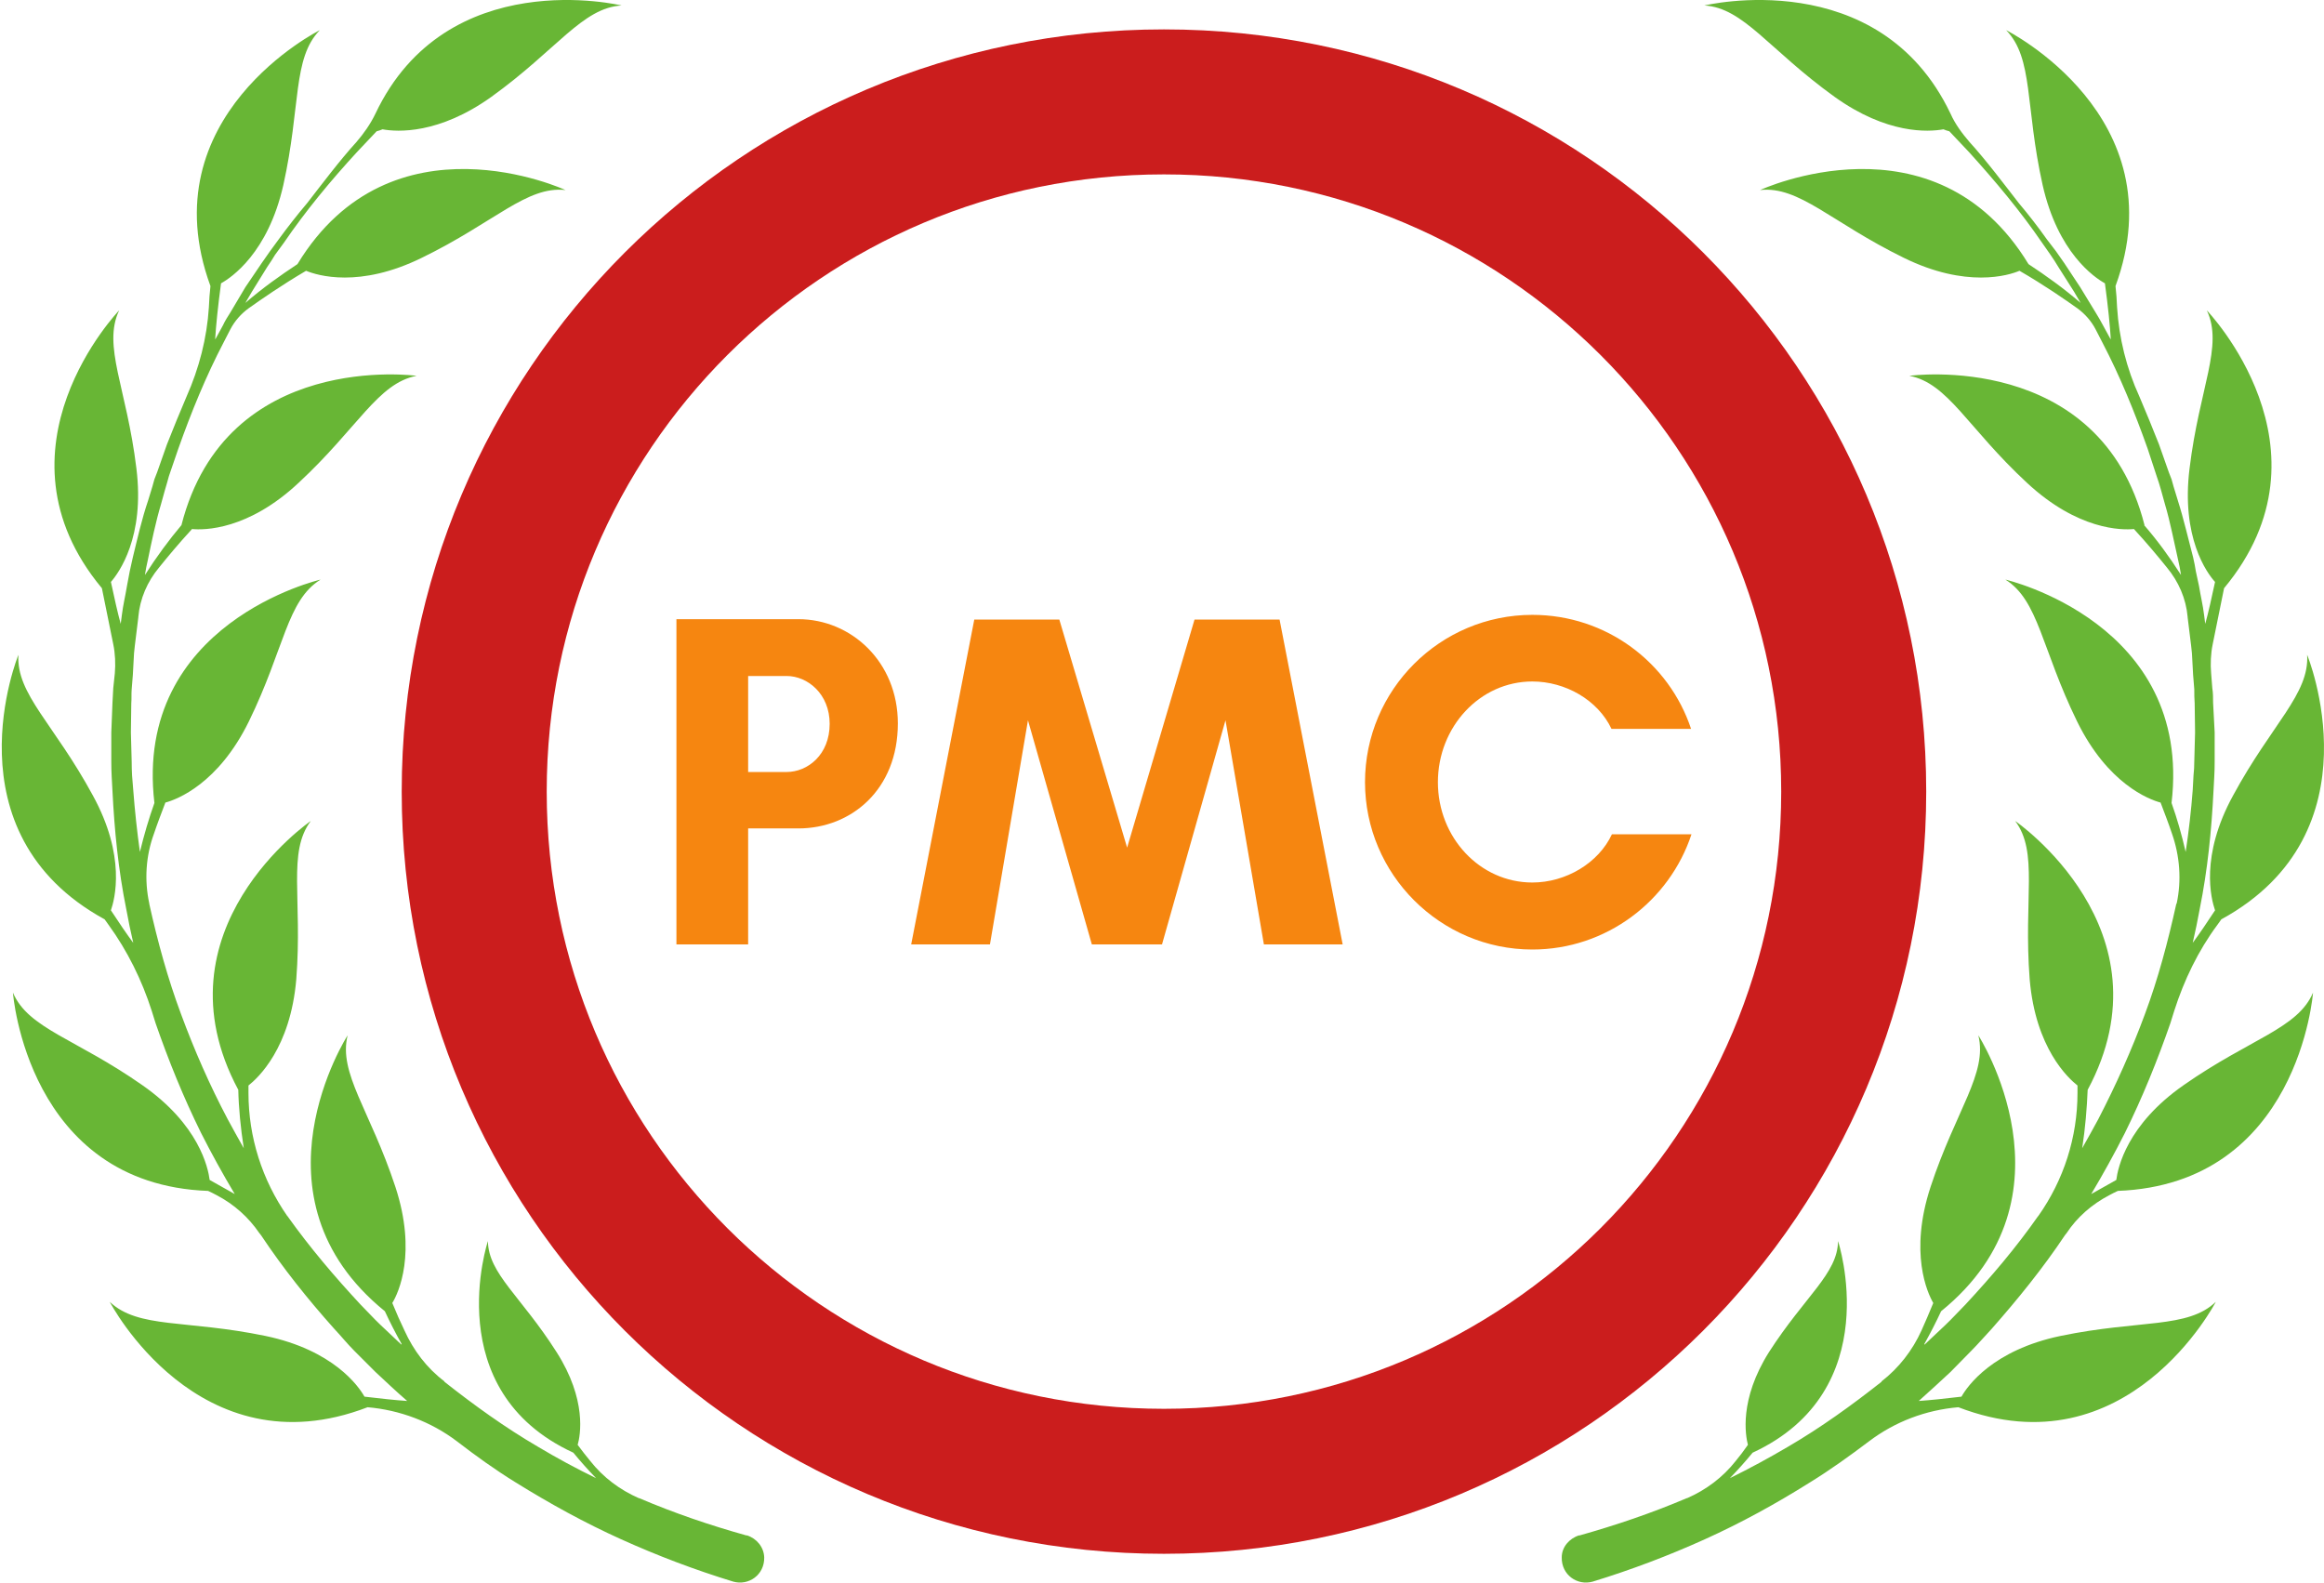 <svg version="1.2" xmlns="http://www.w3.org/2000/svg" viewBox="0 0 593 404" width="593" height="404">
	<title>PMC Logo</title>
	<style>
		.s0 { fill: none;stroke: #cb1d1d;stroke-miterlimit:100;stroke-width: 37 } 
		.s1 { fill: #f68610 } 
		.s2 { fill: #68b635 } 
	</style>
	<path id="Shape 1 copy" fill-rule="evenodd" class="s0" d="m297 378c-97.3 0-176-78.7-176-176 0-97.3 78.7-176 176-176 97.3 0 176 78.7 176 176 0 97.3-78.7 176-176 176z"/>
	<path id="PMC" class="s1" aria-label="PMC"  d="m190.9 211.4h12.8c13.5 0 25.4-9.9 25.4-26.8 0-15.7-11.9-26.6-25.4-26.6h-12.8-4.5-13.8v83h18.3zm9.8-38.9c5.4 0 11 4.6 11 12.2 0 7.9-5.6 12.3-11 12.3h-9.8v-24.5zm141.9 68.5l-16.1-82.9h-21.7l-17.2 58.2-17.3-58.2h-21.7l-16.1 82.9h20.1l9.7-57.2 16.3 57.2h17.9l16.2-57.2 9.8 57.2zm68.7-28.1c-3.4 7.3-11.7 12.3-20.3 12.3-13.4 0-24.1-11.5-24.1-25.6 0-14.1 10.7-25.7 24.1-25.7 8.4 0 16.7 4.7 20.2 12.1h20.3c-5.6-16.9-21.6-29.1-40.5-29.1-23.5 0-42.7 19.1-42.7 42.7 0 23.5 19.2 42.7 42.7 42.7 18.9 0 35-12.4 40.6-29.4z"/>
	<g id="&lt;Group&gt;">
		<path id="&lt;Path&gt;" class="s2" d="m557.2 276.9c-14.5 10.1-16.8 21.1-17.2 24.2q-3.5 2-6.4 3.6 4.6-7.7 8.6-15.6c4.5-9.1 8.3-18.5 11.6-28q0.5-1.6 1-3.2c2.5-7.8 6.1-15.3 11-21.9q0.5-0.7 1-1.4c40.6-22.2 21.9-67.5 21.9-67.5 0.6 10-9 17.6-18.9 35.9-8.5 15.5-5.6 26.4-4.6 29.3-2.1 3.2-4 6-5.7 8.3q1-4.3 1.8-8.7c2-9.9 3-20 3.5-30l0.2-3.7q0.1-1.9 0.1-3.8v-7.5c-0.1-2.6-0.3-5.1-0.4-7.6 0-1.2 0-2.5-0.2-3.7l-0.3-3.8c-0.2-2.4-0.1-5 0.4-7.4l2.9-14.3c29.6-35.6-4.4-70.9-4.4-70.9 4.3 9.1-1.9 19.7-4.4 40.3-2.2 17.6 4.4 26.7 6.5 29-0.9 4.2-1.7 7.8-2.5 10.7l-0.3-2.3c-0.3-2.5-0.9-4.9-1.3-7.4l-0.8-3.7c-0.2-1.2-0.4-2.4-0.7-3.6-1.3-4.9-2.4-9.8-3.9-14.5l-1.1-3.6-0.5-1.8-0.7-1.8-2.5-7.1q-2.4-6.1-5-12.2c-3.3-7.2-5.2-14.9-5.7-22.8q-0.1-2.7-0.4-5.4c15.9-43.4-27.9-65.3-27.9-65.3 7 7.2 4.8 19.3 9.3 39.5 3.9 17.3 13.2 23.6 15.9 25.1 0.8 5.9 1.3 10.9 1.5 14.3q-0.1-0.2-0.2-0.3l-1.8-3.3c-0.6-1.1-1.2-2.2-1.9-3.3l-3.9-6.4-4.1-6.2c-0.7-1-1.4-2-2.1-3l-2.3-3q-3.4-4.8-7.2-9.3c-3.5-4.5-8.3-10.9-12.5-15.5-1.9-2.2-3.7-4.6-4.9-7.3-18.3-38.4-62.8-27.6-62.8-27.6 10 0.6 16.4 11.2 33.2 23.3 13.4 9.6 23.9 9 27.8 8.3 0.5 0.2 1 0.4 1.5 0.5l5.1 5.4c6.6 7.3 13 14.9 18.6 23.1l2.1 3c0.7 1 1.4 2.1 2 3.1l4 6.3 1.7 2.9c-4.4-3.8-8.9-7-13.3-9.9-24-39.5-68.5-18.9-68.5-18.9 10-1.1 18.1 8.2 36.7 17.3 15.9 7.8 26.7 4.5 29.5 3.3 6.4 3.7 11.7 7.4 14.8 9.6 1.9 1.4 3.5 3.2 4.6 5.3q0 0 0 0l1.7 3.3c4.6 8.8 8.3 17.9 11.6 27.2l2.3 7 0.6 1.8 0.5 1.7 1 3.6c1.4 4.7 2.3 9.6 3.4 14.4 0.3 1.2 0.5 2.4 0.7 3.6v0.1c-3-4.7-6.1-8.9-9.4-12.7h0.1c-11.4-44.8-60-38.1-60-38.1 9.9 1.9 14.8 13.2 30 27.3 13 12.1 24.2 12.1 27.3 11.8 3.5 3.8 6.3 7.2 8.4 9.8 3 3.6 4.9 8 5.3 12.6q0 0.1 0 0.1l0.9 7.3 0.2 1.9 0.1 1.8 0.2 3.7 0.3 3.7c0 1.2 0 2.4 0.1 3.6 0 2.5 0.1 4.9 0.1 7.4l-0.2 7.4q0 1.8-0.2 3.6l-0.2 3.7q-0.6 7.9-1.8 15.8-1.5-6.6-3.6-12.5c5.4-46-42.4-57-42.4-57 8.5 5.3 9.2 17.6 18.3 36.2 7.8 15.9 18.3 19.9 21.3 20.7 1.1 2.9 2.1 5.5 2.9 7.9 2 5.7 2.5 11.9 1.2 17.9q-0.1 0-0.1 0.1c-2.1 9.5-4.6 19-8 28.1-3.4 9.2-7.4 18.1-11.9 26.8q-2 3.7-4.1 7.4c0.8-5.2 1.2-10.2 1.4-15v0.1c21.9-40.9-18.5-68.6-18.5-68.6 6 8 2.1 19.7 3.7 40.4 1.5 17.6 9.8 25.2 12.2 27.1q0 1 0 1.9c0 11.3-3.5 22.2-10 31.4q0 0-0.1 0.1c-5.6 8-11.9 15.4-18.5 22.5-1.7 1.7-3.3 3.5-5.1 5.2l-5.3 5c-0.1 0 0 0-0.1-0.1q2.4-4.3 4.3-8.4c36-29.2 9.5-70.4 9.5-70.4 2.4 9.7-5.7 19-12.2 38.7-5.5 16.8-0.8 27 0.7 29.6q-1.6 3.9-3 7c-2.3 5.1-5.8 9.6-10.2 13q0 0.1 0 0.1c-7.6 6-15.5 11.7-23.9 16.6q-7.3 4.3-14.8 8 3.1-3.2 5.8-6.5c34.4-15.9 21.8-54 21.8-54-0.1 8.3-8.4 14-17.6 28.3-7.7 12.2-6 21.3-5.4 23.7q-1.6 2.3-3.1 4.1c-3.3 4.2-7.6 7.4-12.4 9.5q-0.1 0-0.1 0c-8.9 3.8-18.1 6.9-27.3 9.5h-0.2c-2.5 0.8-4.4 3-4.4 5.6-0.1 4.5 4 7.3 7.9 6.2 9.8-3 19.3-6.6 28.6-10.8 9.3-4.2 18.2-9.1 26.8-14.5 5.2-3.2 10.2-6.8 15.1-10.5 6.6-5 14.5-8 22.8-8.7 43.2 16.6 65.7-26.9 65.7-26.9-7.2 6.9-19.3 4.5-39.6 8.7-17.3 3.6-23.8 12.8-25.3 15.5-4.2 0.5-7.9 0.9-10.9 1.1 2.7-2.4 5.4-4.9 8.1-7.4l5.3-5.4c1.8-1.8 3.5-3.8 5.2-5.6 6.7-7.6 13.1-15.5 18.7-23.9q0.2-0.3 0.4-0.5c2.7-4.1 6.5-7.4 10.9-9.7q1.1-0.6 2.2-1.1h-0.1c46.3-1.7 49.9-50.6 49.9-50.6-3.9 9.2-16 11.7-33 23.6z"/>
		<path id="&lt;Path&gt;" class="s2" d="m36.3 276.9c14.5 10.1 16.8 21.1 17.2 24.2q3.5 2 6.4 3.6-4.6-7.7-8.6-15.6c-4.5-9.1-8.3-18.5-11.6-28q-0.5-1.6-1-3.2c-2.5-7.8-6.2-15.3-11-21.9q-0.5-0.7-1-1.4c-40.6-22.2-22-67.5-22-67.5-0.6 10 9.1 17.6 19 35.9 8.5 15.5 5.6 26.4 4.6 29.3 2.1 3.2 4 6 5.7 8.3q-1-4.3-1.8-8.7c-2-9.9-3-20-3.5-30l-0.2-3.7q-0.1-1.9-0.1-3.8v-7.5c0.1-2.6 0.2-5.1 0.3-7.6 0.1-1.2 0.1-2.5 0.2-3.7l0.4-3.8c0.2-2.4 0.1-5-0.4-7.4l-2.9-14.3c-29.6-35.6 4.4-70.9 4.4-70.9-4.3 9.1 1.9 19.7 4.4 40.3 2.2 17.6-4.5 26.7-6.5 29 0.9 4.2 1.7 7.8 2.5 10.7l0.3-2.3c0.3-2.5 0.9-4.9 1.3-7.4l0.7-3.7c0.3-1.2 0.5-2.4 0.8-3.6 1.2-4.9 2.3-9.8 3.9-14.5l1.1-3.6 0.5-1.8 0.7-1.8 2.5-7.1q2.4-6.1 5-12.2c3.2-7.2 5.2-14.9 5.7-22.8q0.1-2.7 0.4-5.4c-15.9-43.4 27.9-65.3 27.9-65.3-7 7.2-4.8 19.3-9.3 39.5-3.9 17.3-13.2 23.6-15.9 25.1-0.8 5.9-1.3 10.9-1.5 14.3q0.1-0.2 0.2-0.3l1.8-3.3c0.5-1.1 1.2-2.2 1.9-3.3l3.8-6.4 4.2-6.2c0.7-1 1.4-2 2.1-3l2.2-3q3.5-4.8 7.3-9.3c3.5-4.5 8.3-10.9 12.5-15.5 1.9-2.2 3.6-4.6 4.9-7.3 18.2-38.4 62.8-27.6 62.8-27.6-10 0.6-16.4 11.2-33.2 23.3-13.4 9.6-24 9-27.8 8.3-0.5 0.2-1 0.4-1.5 0.5l-5.1 5.4c-6.7 7.3-13 14.9-18.6 23.1l-2.2 3c-0.6 1-1.3 2.1-2 3.1l-3.9 6.3-1.7 2.9c4.4-3.8 8.9-7 13.3-9.9 24-39.5 68.4-18.9 68.4-18.9-9.9-1.1-18 8.2-36.7 17.3-15.9 7.8-26.6 4.5-29.5 3.3-6.3 3.7-11.6 7.4-14.7 9.6-1.9 1.4-3.5 3.2-4.6 5.3q0 0 0 0l-1.7 3.3c-4.6 8.8-8.3 17.9-11.6 27.2l-2.4 7-0.5 1.8-0.5 1.7-1 3.6c-1.4 4.7-2.4 9.6-3.4 14.4-0.3 1.2-0.5 2.4-0.7 3.6v0.1c3-4.7 6.1-8.9 9.3-12.7 11.4-44.8 60-38.1 60-38.1-9.9 1.9-14.9 13.2-30.1 27.3-12.9 12.1-24.1 12.1-27.2 11.8-3.5 3.8-6.3 7.2-8.4 9.8-3 3.6-4.9 8-5.3 12.6q0 0.1 0 0.1l-0.9 7.3-0.2 1.9-0.1 1.8-0.2 3.7-0.3 3.7c-0.1 1.2 0 2.4-0.1 3.6 0 2.5-0.1 4.9-0.1 7.4l0.2 7.4q0 1.8 0.1 3.6l0.3 3.7q0.6 7.9 1.7 15.8 1.6-6.6 3.7-12.5c-5.4-46 42.4-57 42.4-57-8.6 5.3-9.2 17.6-18.3 36.2-7.8 15.9-18.3 19.9-21.3 20.7-1.1 2.9-2.1 5.5-2.9 7.9-2.1 5.7-2.5 11.9-1.2 17.9q0 0 0 0.1c2.1 9.5 4.7 19 8.1 28.1 3.4 9.2 7.3 18.1 11.9 26.8q2 3.7 4.1 7.4c-0.8-5.2-1.3-10.2-1.4-15v0.1c-21.9-40.9 18.5-68.6 18.5-68.6-6 8-2.1 19.7-3.7 40.4-1.5 17.6-9.8 25.2-12.2 27.1q0 1 0 1.9c0 11.3 3.5 22.2 9.9 31.4q0.1 0 0.1 0.1c5.7 8 12 15.4 18.6 22.5 1.7 1.7 3.3 3.5 5.1 5.2l5.3 5c0 0 0 0 0.1-0.1q-2.4-4.3-4.3-8.4c-36-29.2-9.5-70.4-9.5-70.4-2.4 9.7 5.7 19 12.2 38.7 5.5 16.8 0.8 27-0.8 29.6q1.6 3.9 3.1 7c2.3 5.1 5.7 9.6 10.2 13q0 0.1 0 0.1c7.6 6 15.5 11.7 23.9 16.6q7.2 4.3 14.8 8-3.1-3.2-5.8-6.5c-34.5-15.9-21.8-54-21.8-54 0.1 8.3 8.4 14 17.5 28.3 7.8 12.2 6.1 21.3 5.4 23.7q1.7 2.3 3.2 4.1c3.3 4.2 7.6 7.4 12.4 9.5q0.1 0 0.1 0c8.9 3.8 18 6.9 27.3 9.5h0.1 0.1c2.5 0.8 4.3 3 4.4 5.6 0.1 4.5-4 7.3-7.9 6.2-9.8-3-19.3-6.6-28.6-10.8-9.3-4.2-18.2-9.1-26.9-14.5-5.2-3.2-10.2-6.8-15-10.5-6.6-5-14.6-8-22.8-8.7-43.2 16.6-65.8-26.9-65.8-26.9 7.3 6.9 19.4 4.5 39.7 8.7 17.3 3.6 23.8 12.8 25.3 15.5 4.2 0.5 7.9 0.9 10.9 1.1-2.8-2.4-5.4-4.9-8.1-7.4l-5.4-5.4c-1.8-1.8-3.4-3.8-5.1-5.6-6.8-7.6-13.1-15.5-18.7-23.9q-0.2-0.3-0.4-0.5c-2.8-4.1-6.5-7.4-10.9-9.7q-1.1-0.6-2.2-1.1c-46.2-1.7-49.8-50.6-49.8-50.6 3.9 9.2 16 11.7 33 23.6z"/>
	</g>
</svg>